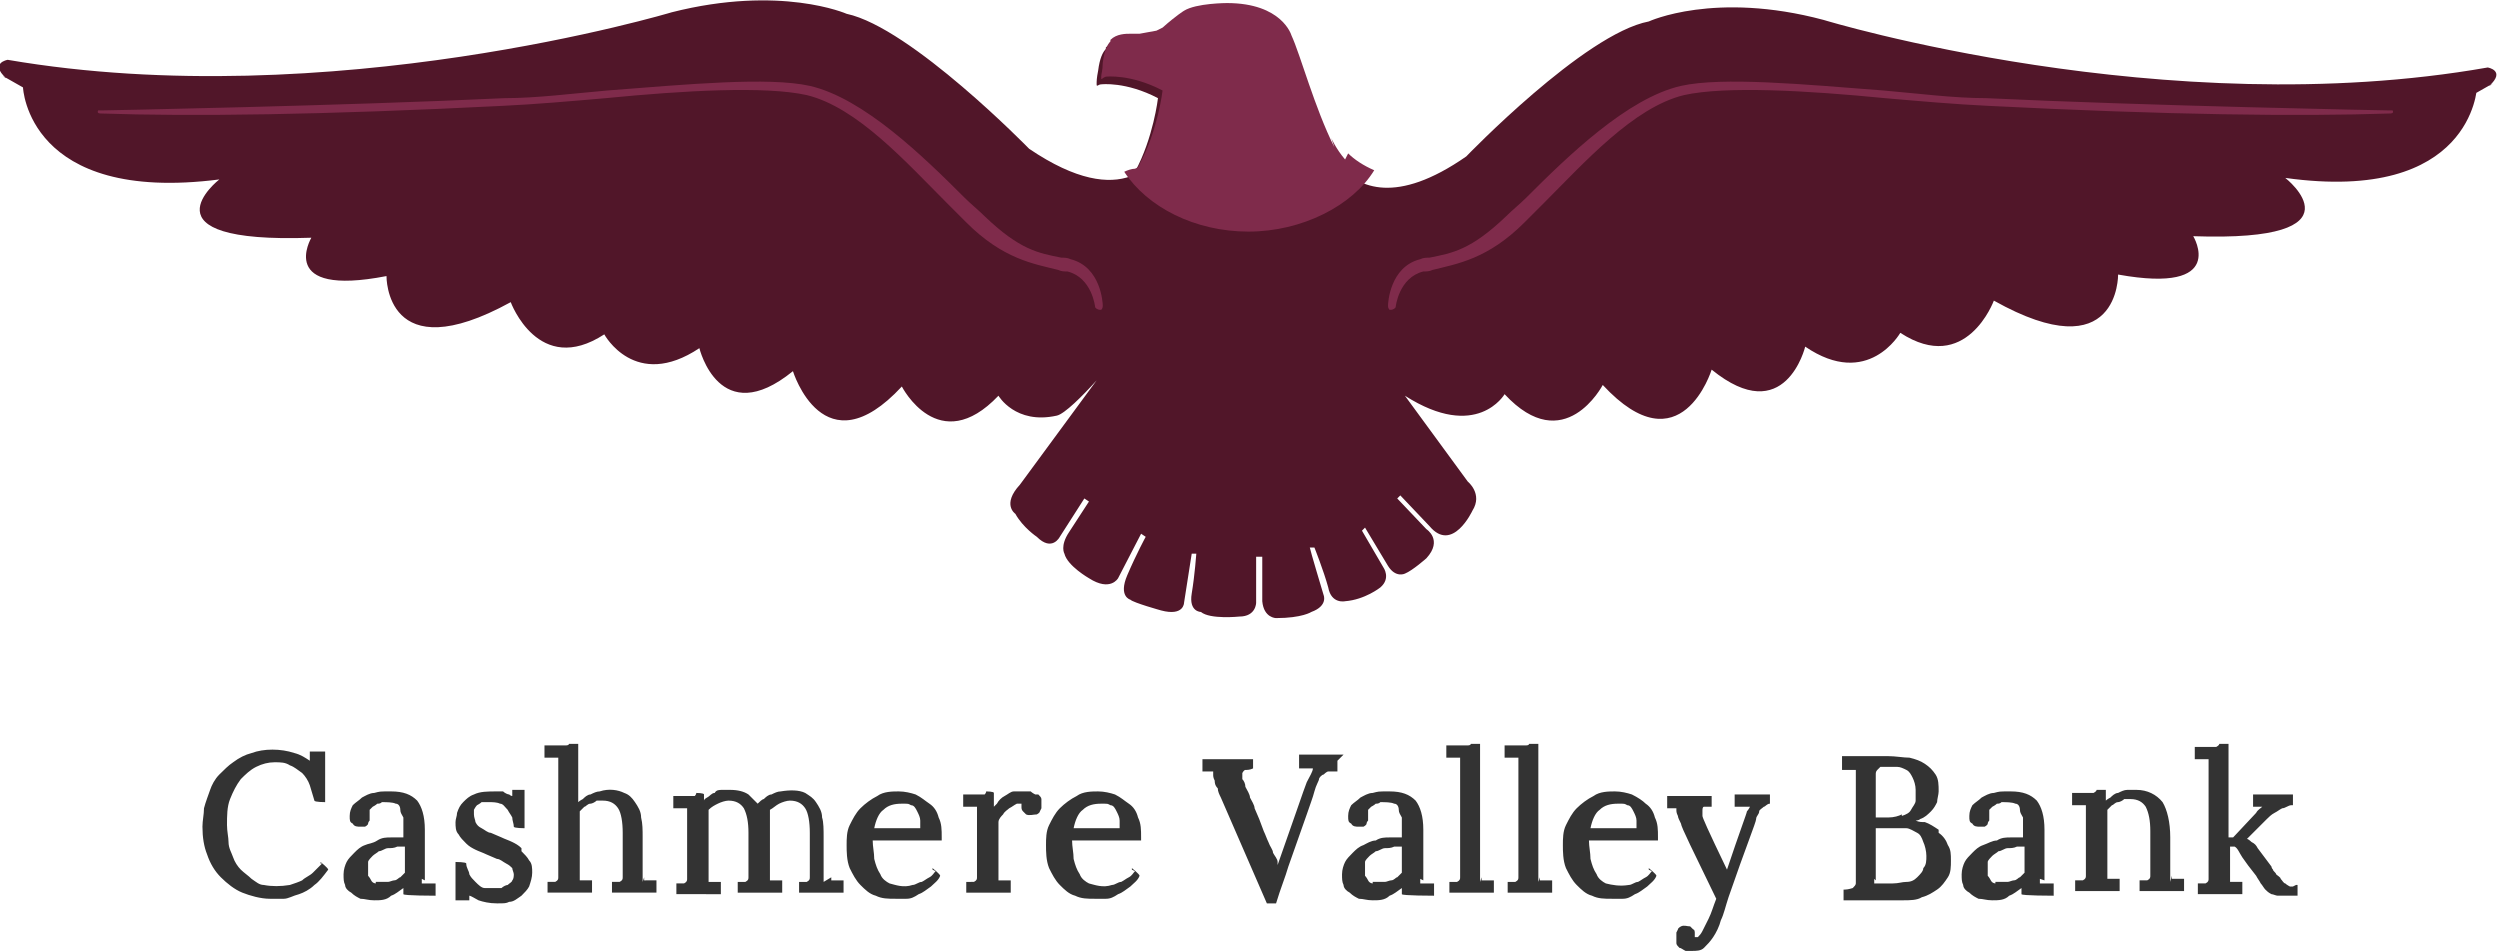 <svg data-name="Layer 1" xmlns="http://www.w3.org/2000/svg" viewBox="0 0 163 62"><path d="M161.5 5.7s-.3 7.6-12.5 5.9c0 0 5.4 4.2-6 3.8 0 0 2.3 3.8-4.9 2.5 0 0 .1 6.3-8.1 1.7 0 0-1.8 4.9-6.1 2.1 0 0-2.1 3.7-6.2.9 0 0-1.3 5.4-6.1 1.5 0 0-2 6.5-7.1 1 0 0-2.5 4.8-6.4.6 0 0-1.8 3.1-6.5.1l4.1 5.6s1 .8.3 1.9c0 0-1.3 2.8-2.8 1l-1.9-2-.2.2 1.9 2s1.1.7 0 1.9c0 0-.9.8-1.4 1 0 0-.6.3-1.1-.5L89 34.4l-.2.2 1.4 2.4s.5.7-.2 1.3c0 0-1 .8-2.3.9 0 0-.9.2-1.1-.9-.3-1.1-.9-2.6-.9-2.6h-.3c0 .1.9 3.1.9 3.1s.3.7-.8 1.1c0 0-.6.4-2.3.4 0 0-.8 0-.9-1.1v-2.9h-.4v3s0 .9-1.1.9c0 0-1.9.2-2.5-.3 0 0-.8 0-.6-1.2.2-1.2.3-2.6.3-2.6h-.3l-.5 3.2s0 .9-1.5.5c0 0-1.8-.5-2-.7 0 0-.8-.2-.2-1.6.6-1.4 1.2-2.5 1.2-2.5l-.3-.2-1.5 2.9s-.5.9-1.9 0c0 0-1.4-.8-1.6-1.6 0 0-.3-.5.3-1.4l1.3-2-.3-.2-1.6 2.5s-.5 1-1.5 0c0 0-.9-.6-1.4-1.5 0 0-.9-.6.3-1.9l5-6.8c-.9 1-2.1 2.2-2.6 2.3-2.7.6-3.8-1.3-3.8-1.3-3.9 4.1-6.3-.6-6.3-.6-5.1 5.5-7.1-1-7.1-1-4.8 3.9-6.1-1.5-6.1-1.5-4.2 2.8-6.2-.9-6.2-.9-4.3 2.8-6.1-2.1-6.1-2.1-8.2 4.5-8.1-1.7-8.1-1.7-7.2 1.4-4.9-2.5-4.9-2.5-11.4.4-6-3.8-6-3.8-12.5 1.6-12.8-6-12.8-6C-.6 4.5.4 5.1.4 5.1c-1.1-1 .1-1.2.1-1.2C21.5 7.5 43.8.8 43.8.8 50.9-1 55.2.9 55.2.9c4.2.9 11.9 8.8 11.9 8.8 3.1 2.1 5.2 2.3 6.6 1.8l.3-.3c1.2-2.2 1.5-4.8 1.5-4.8-2.1-1.1-3.7-.9-3.7-.9-.2 0-.3.2-.3 0s0-.4.1-.9c.1-.8.3-1.2.5-1.4v-.1c.4-.4 1-.4 1.3-.4h.6l1.1-.2s.3-.1.4-.2c.9-.8 1.4-1.1 1.4-1.1.8-.4 2.8-.5 2.8-.5 3.7 0 4.2 2.1 4.2 2.1.6 1.3 1.5 4.7 2.8 7.3l-.2-.6s.2.7.9 1.4c1.2 1.3 3.6 2.5 8.2-.7 0 0 7.7-8 11.9-8.8 0 0 4.3-2 11.4-.1 0 0 22.3 6.8 43.3 3.1 0 0 1.2.2.1 1.2 0 0 1-.6-1.1.6z" fill="#511629" stroke-width="0"/><path d="M71.7 20.2c-.1 0-.3-.1-.3-.2 0 0-.2-1.9-1.8-2.3-.2 0-.4 0-.6-.1-1.6-.4-3.6-.7-6-3.1l-1.2-1.2c-2.7-2.7-5.9-6.3-9.2-7.1-2.7-.6-8-.3-13.1.2-2.3.2-4.6.4-6.7.5-11.8.6-20.4.7-26.2.5-.1 0-.3 0-.2-.2h.2c.2 0 15.8-.3 26.3-.8 2.1 0 4.4-.3 6.7-.5 5.2-.4 10.5-.9 13.2-.3 3.5.8 7.4 4.6 10.1 7.3.4.4.9.8 1.3 1.2 2.3 2.2 3.5 2.4 5 2.7.2 0 .4 0 .6.1 2 .5 2.1 2.9 2.1 3 0 .1 0 .2-.1.3zm19 0c.1 0 .3-.1.3-.2 0 0 .2-1.9 1.8-2.3.2 0 .4 0 .6-.1 1.6-.4 3.6-.7 6-3.1l1.2-1.2c2.7-2.7 5.9-6.3 9.2-7.1 2.7-.6 8-.3 13.1.2 2.3.2 4.6.4 6.7.5 11.8.6 20.4.7 26.2.5.1 0 .3 0 .2-.2h-.2c-.2 0-15.8-.3-26.3-.8-2.1 0-4.4-.3-6.7-.5-5.2-.4-10.5-.9-13.2-.3-3.5.8-7.4 4.6-10.1 7.3-.4.4-.9.8-1.3 1.2-2.3 2.2-3.5 2.4-5 2.7-.2 0-.4 0-.6.1-2 .5-2.1 2.9-2.1 3 0 .1 0 .2.1.3zm-3-9.8c-.6-.7-.9-1.4-.9-1.4l.2.6c-1.3-2.6-2.2-6-2.8-7.3 0 0-.6-2.1-4.2-2.1 0 0-2 0-2.8.5 0 0-.5.3-1.4 1.1l-.4.2-1.1.2h-.6c-.3 0-.9 0-1.3.4v.1c-.2.2-.4.6-.5 1.4 0 .5-.1.7-.1.9 0 .3 0 .1.3 0 0 0 1.6-.2 3.7.9 0 0-.3 2.6-1.5 4.8 0 0 0 .2-.3.3-.2 0-.5.1-.7.2 1.5 2.3 4.6 3.9 8.1 3.9s6.8-1.7 8.2-4c-.7-.3-1.3-.7-1.7-1.1z" fill="#7f2b4b" stroke-width="0"/><path d="M21 56.3l-.6.6c-.2.2-.5.3-.7.5-.2.1-.5.2-.8.3-.6.1-1.2.1-1.7 0-.3 0-.5-.2-.8-.4-.2-.2-.5-.4-.7-.6-.2-.2-.4-.5-.5-.8-.1-.3-.3-.6-.3-1 0-.3-.1-.7-.1-1.1 0-.6 0-1.2.2-1.7s.4-.9.7-1.3c.3-.3.6-.6 1-.8.4-.2.8-.3 1.2-.3s.7 0 1 .2c.3.1.5.3.8.5.2.2.4.5.5.8.1.3.2.7.3 1 0 .1.7.1.7.1V49h-1v.6c-.3-.2-.6-.4-1-.5-.9-.3-2-.3-2.8 0-.4.1-.8.3-1.2.6-.3.2-.6.5-.9.8-.3.3-.5.7-.6 1s-.3.8-.4 1.2c0 .4-.1.8-.1 1.2 0 .7.1 1.3.3 1.8.2.6.5 1.1.9 1.5.4.4.9.8 1.4 1 .5.2 1.2.4 1.8.4h.9c.3 0 .6-.2 1-.3.3-.1.7-.3 1-.6.3-.2.6-.6.9-1 0-.1-.5-.5-.5-.5v.1zm6.7 1.1v-3.3c0-.9-.2-1.5-.5-1.9-.4-.4-.9-.6-1.7-.6s-.7 0-1.1.1c-.3 0-.6.2-.8.3-.2.2-.4.3-.6.5-.1.2-.2.4-.2.7s0 .4.2.5c.1.2.3.2.5.2h.3s.2-.1.2-.2c0 0 0-.1.1-.2v-.7l.2-.2s.2-.1.3-.2c.1 0 .2 0 .3-.1.3 0 .7 0 .9.1.2 0 .3.2.3.4s.1.3.2.5v1.3h-.8c-.3 0-.6 0-.9.2s-.6.2-.8.3c-.3.1-.5.3-.7.5-.2.2-.4.4-.5.6-.1.2-.2.5-.2.8s0 .5.1.7c0 .2.2.4.4.5.2.2.4.3.6.4.3 0 .5.1.9.1s.8 0 1.1-.3c.3-.1.5-.3.8-.5v.4c0 .1 2.1.1 2.1.1v-.8h-.9v-.3zm-3.2.2s-.2 0-.3-.2c0 0-.1-.2-.2-.3v-.9c0-.1.2-.3.3-.4.1-.1.3-.2.4-.3.2 0 .4-.2.6-.2.2 0 .4 0 .6-.1h.5v1.7l-.3.3c-.1 0-.2.2-.4.2-.1 0-.3.1-.4.1h-.8zm9.5-2.3c-.2-.2-.4-.3-.6-.4-.2-.1-.5-.2-.7-.3l-.7-.3c-.2 0-.4-.2-.6-.3-.2-.1-.3-.2-.4-.4 0-.1-.1-.3-.1-.5v-.3s.1-.2.2-.3c0 0 .2-.1.3-.2h.5c.2 0 .5 0 .7.1.2 0 .3.2.5.4.1.2.2.3.3.5 0 .2.1.4.1.6 0 .1.7.1.7.1v-2.5h-.8v.4s-.1 0-.2-.1c-.1 0-.3-.1-.4-.2h-.4c-.6 0-1.1 0-1.5.2-.3.1-.5.3-.7.5-.2.2-.3.4-.4.7 0 .2-.1.4-.1.6 0 .3 0 .6.2.8.1.2.3.4.5.6.2.2.4.3.6.4.2.1.5.2.7.3l.7.3c.2 0 .4.2.6.3.2.1.3.2.4.3 0 .1.1.3.1.4s0 .3-.1.4c0 .1-.2.2-.3.3-.1 0-.3.1-.4.2h-1.1c-.2 0-.4-.2-.6-.4-.2-.2-.3-.3-.4-.5 0-.2-.2-.4-.2-.7 0-.1-.7-.1-.7-.1v2.5h.9v-.3c.1 0 .4.2.6.3.3.1.7.2 1.2.2s.6 0 .8-.1c.3 0 .5-.2.8-.4.2-.2.4-.4.5-.6.1-.3.2-.6.2-.9s0-.6-.2-.8c-.1-.2-.3-.4-.5-.6zm7.9 2.2v-2.9c0-.5 0-.9-.1-1.3 0-.4-.2-.7-.4-1-.2-.3-.4-.5-.7-.6-.4-.2-1-.3-1.6-.1-.2 0-.4.1-.6.2-.2 0-.4.2-.5.3 0 0-.2.1-.3.2v-3.8h-.6s0 .1-.2.1h-1.4v.8h.9v7.8c0 .1 0 .2-.2.3h-.5v.7h2.9v-.8h-.8v-4.5l.3-.3c.1 0 .2-.2.4-.2.1 0 .3-.1.4-.2h.4c.5 0 .8.2 1 .5.2.3.3.9.3 1.6v2.9c0 .1 0 .2-.2.3h-.5v.7h2.9v-.8H42v-.2zm11.8 0v-2.9c0-.5 0-1-.1-1.3 0-.4-.2-.7-.4-1-.2-.3-.4-.4-.7-.6-.4-.2-1-.2-1.6-.1-.2 0-.4.1-.6.2-.2 0-.4.2-.5.3-.1 0-.3.2-.4.3l-.6-.6c-.3-.2-.7-.3-1.2-.3h-.5c-.2 0-.4 0-.5.2-.2 0-.3.2-.5.3 0 0-.2.1-.2.2v-.4c0-.1-.5-.1-.5-.1s0 .1-.1.2h-1.4v.8h.9v4.6c0 .1 0 .2-.2.3h-.5v.7H47v-.8h-.8v-4.7c.2-.2.4-.3.6-.4.2-.1.5-.2.7-.2.5 0 .8.2 1 .5.2.4.3.9.3 1.6v2.9c0 .1 0 .2-.2.3h-.5v.7H51v-.8h-.8v-4.6c.2-.1.4-.3.6-.4.2-.1.5-.2.7-.2.5 0 .8.2 1 .5.2.3.3.9.3 1.6v2.9c0 .1 0 .2-.2.3h-.5v.7H55v-.8h-.8v-.2zm7.3-.7c-.1.1-.2.3-.4.4-.2.1-.3.2-.5.3-.2 0-.4.2-.6.2-.6.2-1.1 0-1.5-.1-.2-.1-.5-.3-.6-.6-.2-.3-.3-.6-.4-1 0-.4-.1-.8-.1-1.2h4.5v-.2c0-.5 0-.9-.2-1.3-.1-.4-.3-.7-.6-.9-.3-.2-.5-.4-.9-.6-.3-.1-.7-.2-1.1-.2s-1 0-1.4.3c-.4.2-.8.5-1.1.8-.3.3-.5.7-.7 1.1-.2.4-.2.9-.2 1.3s0 1 .2 1.5c.2.4.4.8.7 1.1.3.3.6.6 1 .7.4.2.8.2 1.3.2h.7c.3 0 .5-.1.8-.3.3-.1.5-.3.8-.5.2-.2.5-.4.6-.7 0-.1-.5-.5-.5-.5v.1zM57 54c.1-.5.3-1 .6-1.2.3-.3.7-.4 1.2-.4s.4 0 .6.1c.2 0 .3.2.4.4.1.2.2.4.2.6v.5h-3zm10.5-2.2s-.2-.1-.3-.2h-1.1c-.2 0-.4.2-.6.3-.2.1-.4.3-.5.5l-.2.2v-.9c0-.1-.5-.1-.5-.1s0 .1-.1.2h-1.4v.8h.9v4.6c0 .1 0 .2-.2.3H63v.7h2.9v-.8h-.8v-3.8c0-.2.2-.4.3-.5.1-.2.3-.3.4-.4.2-.1.3-.2.5-.3h.3v.2c0 .1 0 .2.1.3l.2.2c.2.1.5 0 .7 0 0 0 .2-.1.2-.2l.1-.2v-.6c0-.1-.1-.2-.2-.3zm6.5 5c-.1.1-.2.3-.4.4-.2.1-.3.2-.5.3-.2 0-.4.2-.6.2-.6.2-1.1 0-1.5-.1-.2-.1-.5-.3-.6-.6-.2-.3-.3-.6-.4-1 0-.4-.1-.8-.1-1.2h4.5v-.2c0-.5 0-.9-.2-1.3-.1-.4-.3-.7-.6-.9-.3-.2-.5-.4-.9-.6-.3-.1-.7-.2-1.1-.2s-1 0-1.4.3c-.4.2-.8.5-1.1.8-.3.3-.5.7-.7 1.1-.2.4-.2.9-.2 1.3s0 1 .2 1.5c.2.4.4.8.7 1.1.3.3.6.6 1 .7.4.2.8.2 1.3.2h.7c.3 0 .5-.1.8-.3.3-.1.5-.3.8-.5.2-.2.5-.4.6-.7 0-.1-.5-.5-.5-.5v.1zM70 54c.1-.5.3-1 .6-1.2.3-.3.7-.4 1.2-.4s.4 0 .6.1c.2 0 .3.2.4.4.1.2.2.4.2.6v.5h-3zm17.6-4.8h-2.9v.9h.9c0 .2-.2.5-.4.9-.2.5-.8 2.3-1.9 5.4v-.2c0-.2-.2-.4-.3-.6 0-.2-.2-.4-.3-.7-.1-.2-.2-.5-.3-.7-.1-.3-.2-.5-.3-.8l-.3-.7c0-.2-.2-.5-.3-.7 0-.2-.2-.5-.3-.7 0-.2-.1-.4-.2-.5v-.4s.1-.2.2-.2.3 0 .5-.1v-.6h-3.3v.8h.7v.2c0 .1 0 .2.1.4 0 .1 0 .3.2.5 0 .2.1.4.2.6l3 6.9h.6c.3-1 .6-1.7.8-2.4l1.2-3.4c.2-.6.4-1.1.5-1.5.1-.4.3-.7.3-.8 0-.1.2-.3.3-.3 0 0 .2-.2.3-.2h.6v-.7zm5.2 8.2v-3.3c0-.9-.2-1.5-.5-1.9-.4-.4-.9-.6-1.7-.6s-.7 0-1.1.1c-.3 0-.6.2-.8.3-.2.2-.4.3-.6.5-.1.2-.2.4-.2.7s0 .4.2.5c.1.2.3.2.5.2h.3s.2-.1.2-.2c0 0 0-.1.1-.2v-.7l.2-.2s.2-.1.3-.2c.1 0 .2 0 .3-.1.3 0 .7 0 .9.1.2 0 .3.2.3.4s.1.3.2.5v1.3h-.8c-.3 0-.6 0-.9.2-.3 0-.6.2-.8.3-.3.1-.5.3-.7.5-.2.2-.4.4-.5.6-.1.2-.2.5-.2.8s0 .5.1.7c0 .2.2.4.4.5.2.2.4.3.6.4.3 0 .5.1.9.1s.8 0 1.1-.3c.3-.1.5-.3.8-.5v.4c0 .1 2.1.1 2.1.1v-.8h-.9v-.3zm-3.3.2s-.2 0-.3-.2c0 0-.1-.2-.2-.3v-.9c0-.1.2-.3.3-.4.1-.1.3-.2.4-.3.2 0 .4-.2.6-.2.2 0 .4 0 .6-.1h.5v1.7l-.3.3c-.1 0-.2.2-.4.2-.1 0-.3.1-.4.1h-.8zm7-.1v-9h-.6s0 .1-.2.1h-1.4v.8h.9v7.8c0 .1 0 .2-.2.3h-.5v.7h2.9v-.8h-.8v-.2zm3.8 0v-9h-.6s0 .1-.2.1h-1.4v.8h.9v7.8c0 .1 0 .2-.2.3h-.5v.7h2.9v-.8h-.8v-.2zm7.4-.7c-.1.1-.2.3-.4.4-.2.1-.3.2-.5.3-.2 0-.4.2-.6.2-.6.1-1.1 0-1.5-.1-.2-.1-.5-.3-.6-.6-.2-.3-.3-.6-.4-1 0-.4-.1-.8-.1-1.2h4.5v-.2c0-.5 0-.9-.2-1.3-.1-.4-.3-.7-.6-.9-.2-.2-.5-.4-.9-.6-.3-.1-.7-.2-1.1-.2s-1 0-1.4.3c-.4.2-.8.5-1.1.8-.3.3-.5.7-.7 1.1-.2.4-.2.9-.2 1.3s0 1 .2 1.5c.2.4.4.8.7 1.1.3.3.6.6 1 .7.4.2.8.2 1.3.2h.7c.3 0 .5-.1.8-.3.3-.1.5-.3.8-.5.2-.2.5-.4.6-.7 0-.1-.5-.5-.5-.5v.1zm-4-2.8c.1-.5.3-1 .6-1.2.3-.3.7-.4 1.2-.4s.4 0 .6.1c.2 0 .3.2.4.4.1.2.2.4.2.6v.5h-3zm9.7-1.4h.7s-.1.2-.2.3c0 .1-.5 1.4-1.3 3.8-1.3-2.7-1.6-3.4-1.6-3.5v-.4s0-.2.1-.2h.5v-.7h-2.9v.8h.6v.1c0 .1 0 .2.1.4 0 .1.1.3.2.5 0 .2.8 1.8 2.3 4.9-.2.5-.3.9-.5 1.3l-.4.8c-.1.2-.2.3-.3.4h-.2v-.3s0-.2-.1-.2l-.2-.2c-.2 0-.4-.1-.6 0 0 0-.2.1-.2.2l-.1.2v.7c0 .1.1.2.2.3.1 0 .2.1.4.2h.4c.3 0 .6 0 .8-.2.2-.2.4-.4.6-.7.2-.3.4-.7.5-1.1.2-.4.3-.9.5-1.5 1.1-3.2 1.8-4.9 1.8-5.1 0-.2.2-.3.2-.5 0-.1.2-.2.3-.3.1 0 .2-.2.4-.2v-.6h-2.3v.8zm13 1.5c-.3-.2-.6-.4-.9-.5-.2 0-.4 0-.6-.1 0 0 .2 0 .3-.1.3-.1.5-.3.7-.5.2-.2.3-.4.4-.6 0-.2.1-.5.1-.7 0-.4 0-.8-.2-1.1-.2-.3-.4-.5-.7-.7-.3-.2-.6-.3-1-.4-.4 0-.9-.1-1.4-.1h-3v.9h.9v7.4c0 .1-.1.2-.2.3 0 0-.3.1-.5.1h-.1v.7h3.9c.4 0 .9 0 1.2-.2.4-.1.7-.3 1-.5.3-.2.5-.5.7-.8.2-.3.2-.7.2-1.1s0-.7-.2-1c-.1-.3-.3-.6-.6-.8zm-2.4-1c-.2.1-.5.2-.9.2h-.8v-2.8c0-.1 0-.2.1-.3l.2-.2h1.1c.2 0 .4.1.6.2.2.1.3.3.4.5.1.2.2.5.2.8v.7c0 .2-.2.4-.3.6-.1.2-.3.3-.6.4zm-1.7 4.3V54h2c.2 0 .5.2.7.3.2.1.3.3.4.6.1.2.2.6.2.9s0 .6-.2.8c0 .2-.2.4-.4.6s-.4.3-.7.3c-.3 0-.5.1-.9.1h-1.2v-.3zm11 0v-3.3c0-.9-.2-1.5-.5-1.9-.4-.4-.9-.6-1.7-.6s-.7 0-1.1.1c-.3 0-.6.2-.8.3-.2.2-.4.3-.6.5-.1.2-.2.4-.2.7s0 .4.2.5c.1.2.3.2.5.2h.3s.2-.1.2-.2c0 0 0-.1.1-.2v-.7l.2-.2s.2-.1.3-.2c.1 0 .2 0 .3-.1.3 0 .7 0 .9.1.2 0 .3.2.3.4s.1.3.2.5v1.3h-.8c-.3 0-.6 0-.9.2-.3 0-.6.2-.9.3-.3.1-.5.3-.7.5-.2.2-.4.4-.5.6-.1.2-.2.5-.2.8s0 .5.1.7c0 .2.2.4.4.5.2.2.4.3.6.4.3 0 .5.1.9.1s.8 0 1.1-.3c.3-.1.5-.3.8-.5v.4c0 .1 2.1.1 2.1.1v-.8h-.9v-.3zm-3.2.2s-.2 0-.3-.2c0 0-.1-.2-.2-.3v-.9c0-.1.2-.3.3-.4.1-.1.3-.2.4-.3.2 0 .4-.2.6-.2.2 0 .4 0 .6-.1h.5v1.7l-.3.3c-.1 0-.2.2-.4.2-.1 0-.3.1-.4.1h-.8zm11.4-.1v-2.9c0-1-.2-1.8-.5-2.3-.4-.5-1-.8-1.7-.8h-.6c-.2 0-.4.1-.6.2-.2 0-.4.2-.5.3 0 0-.2.1-.3.2v-.7h-.6s0 .1-.2.2h-1.4v.8h.9v4.6c0 .1 0 .2-.2.3h-.5v.7h2.9v-.8h-.8v-4.5l.3-.3c.1 0 .2-.2.4-.2.1 0 .3-.1.4-.2h.4c.5 0 .8.2 1 .5.2.4.3.9.3 1.6v2.9c0 .1 0 .2-.2.3h-.5v.7h2.9v-.8h-.8v-.2zm8 .3h-.2s-.2-.1-.3-.2c-.1 0-.2-.2-.3-.3 0-.1-.2-.2-.3-.3 0-.1-.2-.2-.2-.3 0 0-.1-.1-.1-.2l-.9-1.2c-.1-.2-.2-.3-.4-.4 0 0-.2-.2-.3-.2l.9-.9.4-.4c.1-.1.3-.3.5-.4.2-.1.3-.2.5-.3.2 0 .4-.2.6-.2h.1v-.7h-2.6v.8h.6c-.1.1-.3.2-.4.4l-1.5 1.6h-.3v-6.1h-.6s0 .1-.2.2h-1.4v.8h.9v7.8c0 .1 0 .2-.2.3h-.5v.7h2.9v-.8h-.8v-2.3h.3c.2.1.3.4.5.7.2.3.5.7.9 1.2.1.2.2.3.3.5.1.1.2.3.3.4.1.1.2.2.4.3.1 0 .3.1.4.1h1.3v-.7h-.1z" fill="#333" stroke-width="0"/></svg>
